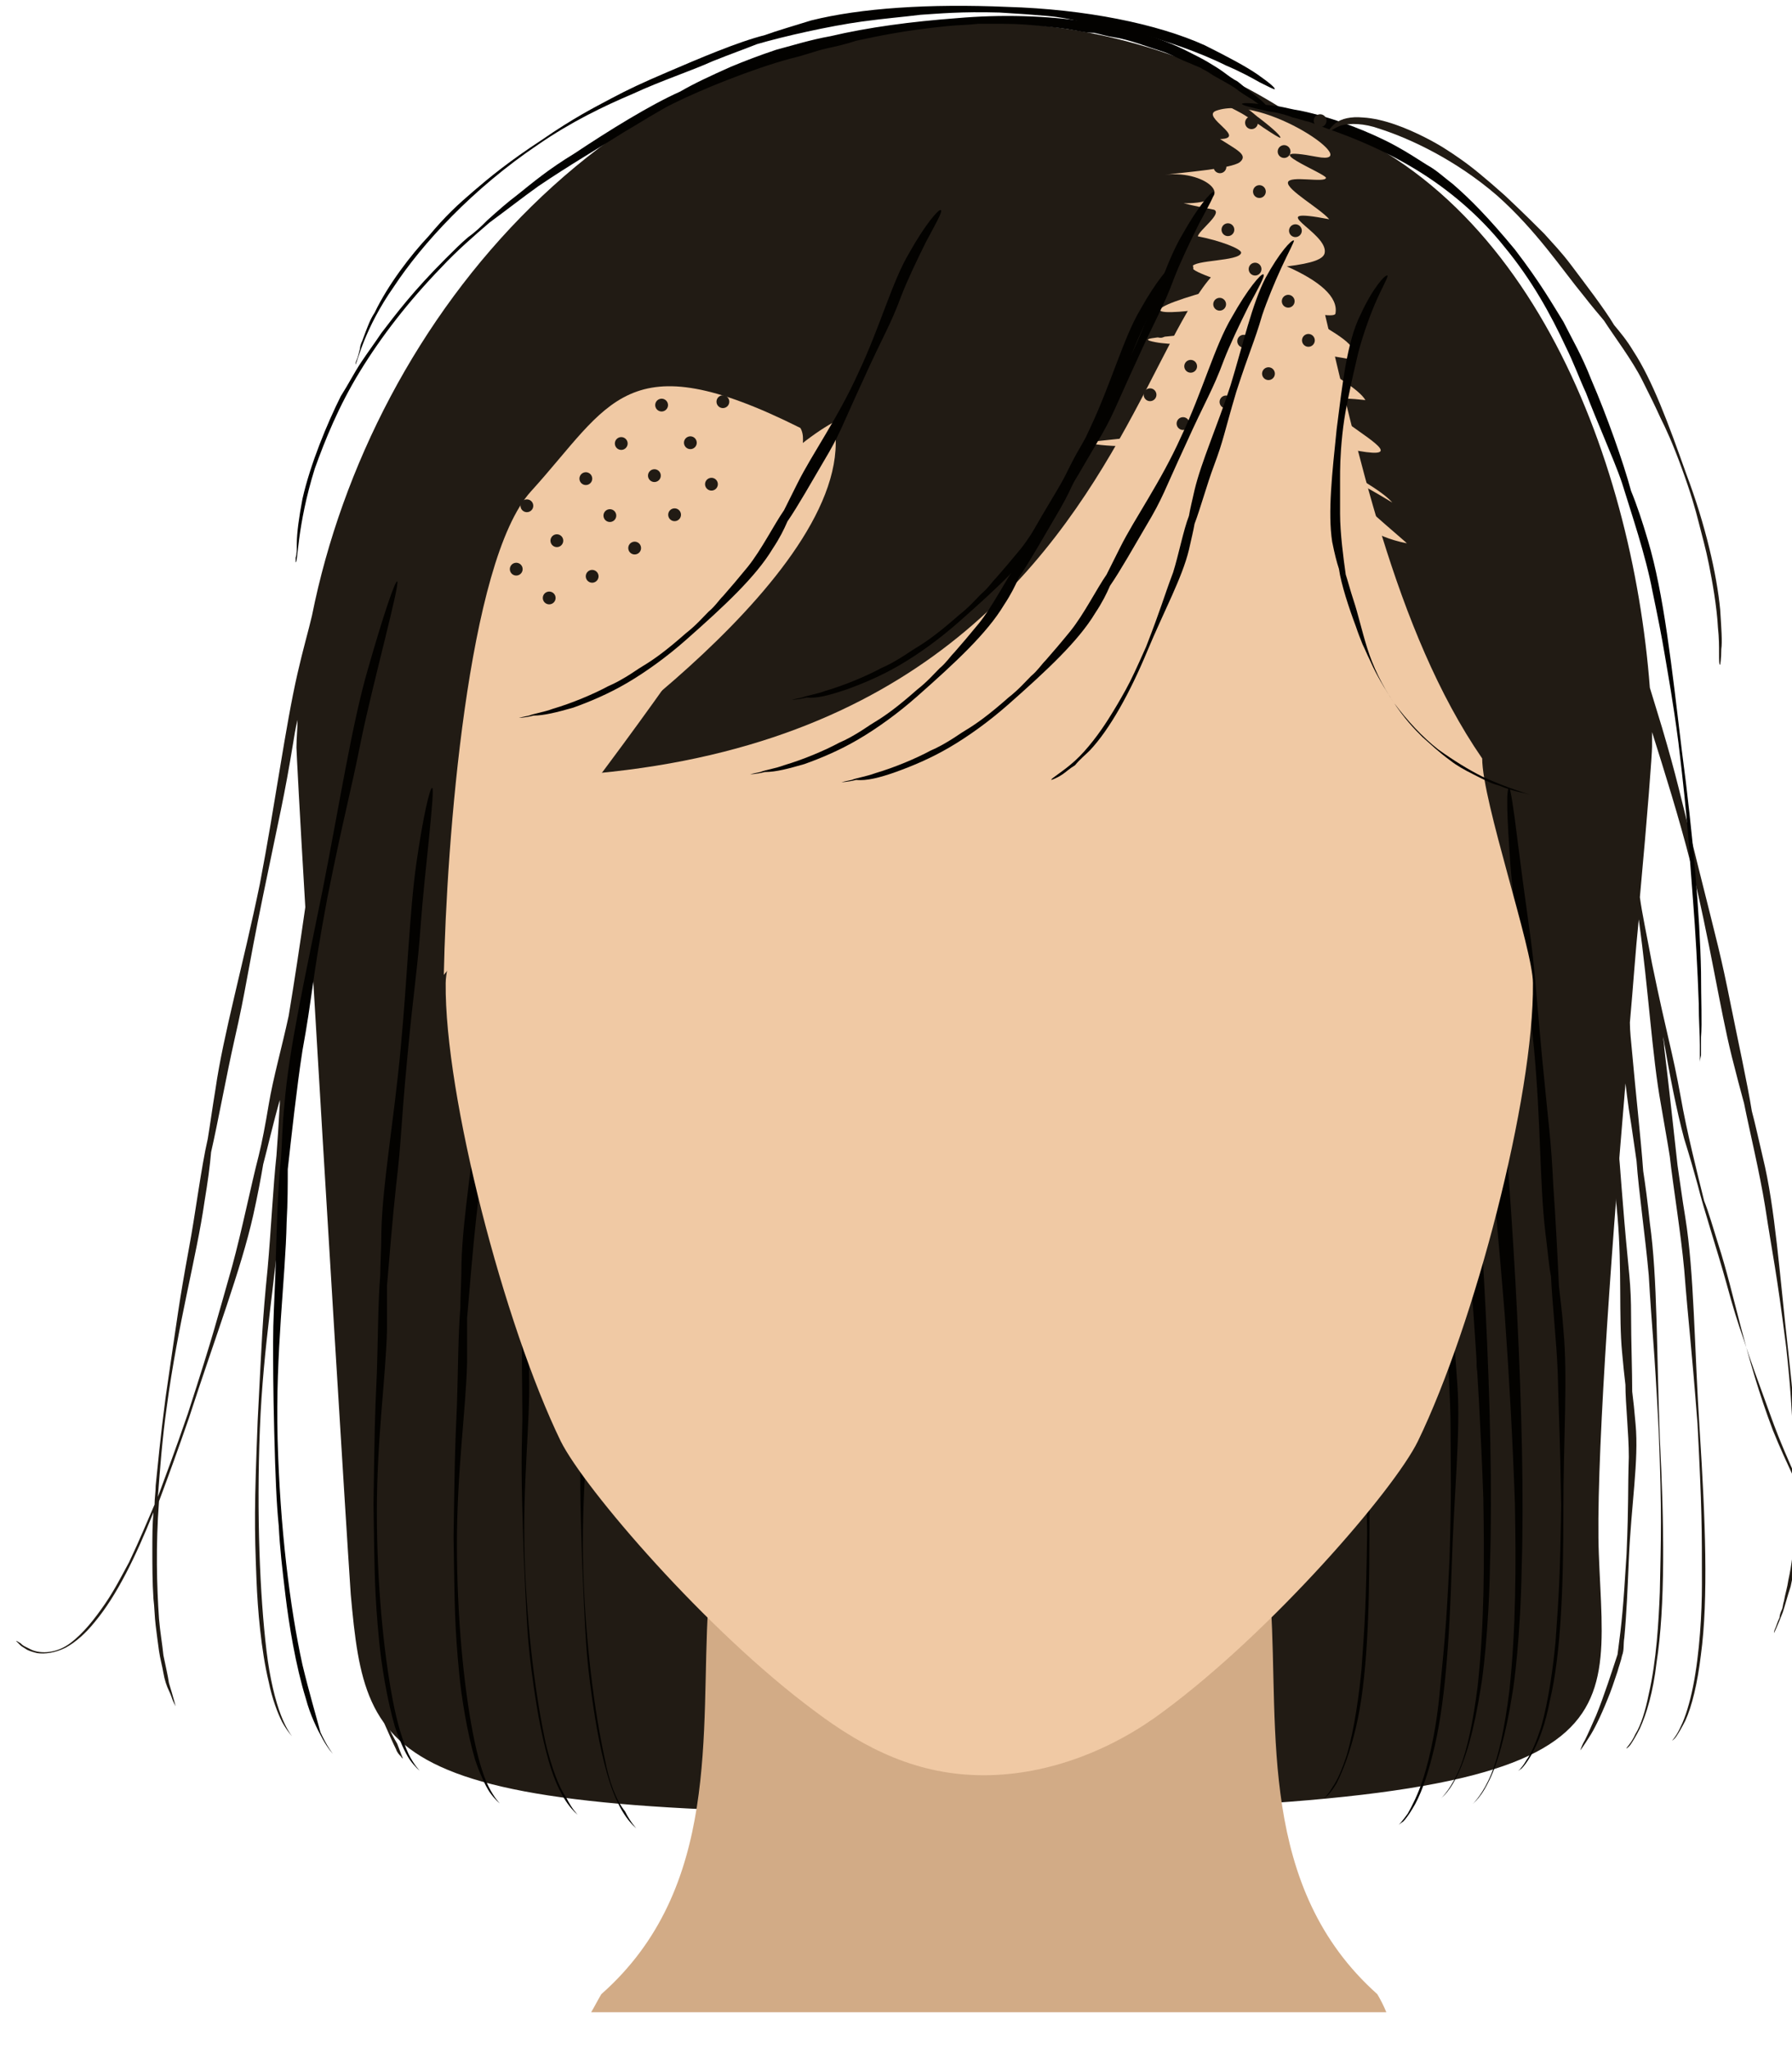 <svg width="84" height="96" viewBox="0 0 84 96" fill="none" xmlns="http://www.w3.org/2000/svg">
<g clip-path="url(#clip0_94_4144)">
<g clip-path="url(#clip1_94_4144)">
<path d="M90.222 76.305C89.91 76.305 89.495 76.201 89.079 75.994C88.663 75.786 88.248 75.474 87.78 75.059C86.533 73.865 85.286 71.891 84.247 69.607C84.247 69.295 84.247 68.984 84.247 68.672C84.195 67.01 84.039 65.245 83.831 63.376C83.416 59.689 83.208 56.573 82.636 54.237C82.428 53.354 82.272 52.627 82.117 52.056C81.909 50.758 81.441 48.629 81.129 47.071C80.662 44.734 80.506 44.215 79.623 40.684C78.739 37.153 78.584 36.374 77.908 34.089C77.752 33.57 77.544 32.895 77.337 32.22C76.505 21.316 71.465 7.971 60.138 5.115C55.878 2.415 50.89 1.013 45.486 1.013C28.963 1.013 17.429 14.825 14.623 28.845C14.467 29.52 14.207 30.403 13.947 31.545C13.376 34.038 12.908 37.62 12.181 41.411C11.401 45.202 10.466 48.473 10.102 51.017C9.947 51.952 9.843 52.731 9.739 53.354C9.427 54.704 9.167 56.833 8.855 58.495C8.388 61.039 8.336 61.558 7.764 65.453C7.505 67.426 7.401 68.62 7.297 69.607C7.297 69.918 7.245 70.178 7.245 70.489C6.881 71.32 6.569 72.099 6.05 73.19C5.738 73.761 5.374 74.488 4.907 75.163C4.439 75.838 3.919 76.513 3.296 76.98C2.672 77.448 1.945 77.499 1.477 77.292C1.374 77.24 1.27 77.188 1.166 77.136C1.062 77.084 1.01 77.032 0.958 76.98C0.854 76.928 0.802 76.876 0.75 76.876C0.75 76.876 0.802 76.928 0.958 77.084C1.01 77.136 1.114 77.188 1.27 77.292C1.373 77.344 1.529 77.396 1.737 77.448C2.101 77.499 2.569 77.448 3.088 77.188C3.556 76.928 4.023 76.513 4.439 75.994C5.478 74.747 6.362 72.93 7.193 70.853C7.141 71.424 7.141 71.995 7.141 72.67C7.141 73.293 7.141 74.124 7.193 74.903C7.245 75.319 7.245 75.734 7.297 76.149C7.349 76.565 7.401 76.98 7.453 77.344C7.505 77.707 7.609 78.071 7.66 78.382C7.712 78.694 7.816 79.005 7.92 79.213C8.024 79.421 8.076 79.628 8.128 79.732C8.18 79.836 8.232 79.94 8.232 79.94C8.232 79.94 8.128 79.525 7.92 78.85C7.868 78.486 7.764 78.071 7.66 77.551C7.609 77.032 7.505 76.461 7.453 75.838C7.349 74.332 7.297 72.411 7.453 70.334C7.92 69.087 8.388 67.789 8.855 66.439C10.102 62.597 11.297 59.481 11.869 56.937C12.077 56.002 12.233 55.171 12.337 54.548C12.545 53.769 12.804 52.627 13.116 51.536C13.116 51.588 13.116 51.64 13.116 51.692C13.064 52.627 13.012 53.458 12.96 54.133C12.804 55.535 12.7 57.716 12.545 59.429C12.285 62.026 12.285 62.597 12.077 66.595C11.921 70.593 11.921 71.476 12.025 74.072C12.077 75.371 12.233 77.292 12.597 78.798C12.752 79.576 13.012 80.251 13.22 80.667C13.48 81.134 13.688 81.342 13.688 81.342C13.688 81.342 13.428 81.03 13.168 80.355C12.908 79.68 12.648 78.642 12.493 77.344C12.181 74.747 12.025 70.957 12.181 66.959C12.337 62.96 12.96 59.637 13.116 57.041C13.168 56.106 13.22 55.275 13.22 54.6C13.376 53.198 13.636 50.861 13.896 49.148C13.999 48.421 14.103 47.85 14.155 47.279C14.311 46.552 14.467 45.877 14.623 44.942C15.246 55.483 16.182 70.853 16.441 74.695C17.169 82.744 17.948 85.184 46.265 84.925C77.181 84.613 75.258 81.238 74.946 72.826C74.791 68.984 75.466 59.377 76.194 50.758C76.245 51.173 76.297 51.588 76.349 51.952C76.505 52.887 76.609 53.717 76.713 54.392C76.817 55.846 77.129 57.975 77.285 59.741C77.44 62.389 77.544 62.96 77.752 67.01C77.908 71.061 77.856 71.943 77.804 74.592C77.752 75.942 77.648 77.811 77.285 79.369C77.129 80.148 76.921 80.823 76.661 81.238C76.453 81.705 76.194 81.913 76.245 81.913C76.245 81.913 76.349 81.861 76.453 81.705C76.557 81.55 76.713 81.29 76.869 80.978C77.181 80.303 77.492 79.265 77.648 77.915C78.064 75.267 78.012 71.424 77.804 67.374C77.648 63.324 77.7 59.897 77.337 57.3C77.233 56.314 77.129 55.535 77.025 54.86C76.921 53.406 76.661 51.069 76.505 49.304C76.453 48.733 76.401 48.317 76.401 47.902C76.557 46.188 76.661 44.578 76.817 43.073C77.285 46.448 77.44 49.459 77.856 51.744C78.012 52.679 78.168 53.51 78.272 54.185C78.428 55.587 78.791 57.768 78.947 59.481C79.155 62.129 79.259 62.701 79.571 66.699C79.779 70.749 79.778 71.58 79.778 74.228C79.778 75.526 79.675 77.448 79.363 79.005C79.207 79.784 78.999 80.459 78.791 80.875C78.584 81.342 78.376 81.55 78.376 81.55C78.376 81.55 78.48 81.498 78.584 81.342C78.687 81.186 78.843 80.927 78.999 80.615C79.311 79.94 79.571 78.85 79.727 77.551C80.09 74.903 79.934 71.112 79.675 67.062C79.415 63.012 79.415 59.637 78.999 57.041C78.843 56.106 78.739 55.275 78.635 54.6C78.48 53.198 78.22 50.81 78.012 49.096C78.012 48.888 77.96 48.733 77.96 48.577C78.272 50.394 78.584 52.004 78.947 53.354C79.207 54.185 79.415 54.912 79.571 55.483C79.882 56.729 80.506 58.598 80.922 60.104C81.233 61.247 81.441 61.922 81.753 62.804C82.013 63.635 82.376 64.622 83 66.335C83.468 67.633 83.883 68.516 84.195 69.243C84.195 69.347 84.195 69.503 84.195 69.659C84.195 70.853 84.143 72.618 83.831 74.02C83.779 74.384 83.675 74.695 83.624 75.007C83.572 75.163 83.572 75.319 83.52 75.422C83.468 75.526 83.416 75.682 83.416 75.786C83.312 75.994 83.26 76.201 83.208 76.305C83.156 76.409 83.156 76.513 83.156 76.513C83.156 76.513 83.312 76.201 83.572 75.526C83.675 75.215 83.779 74.799 83.935 74.332C84.039 73.865 84.143 73.293 84.195 72.722C84.299 71.84 84.351 70.749 84.351 69.607C84.403 69.71 84.455 69.814 84.507 69.918C84.922 70.801 85.286 71.476 85.91 72.514C86.533 73.501 87.572 74.955 88.871 75.682C89.495 76.046 90.17 76.149 90.638 76.097C90.846 76.097 91.053 76.046 91.157 75.994C91.261 75.942 91.365 75.942 91.365 75.942C91.261 76.201 90.898 76.357 90.222 76.305ZM12.597 51.744C12.441 52.679 12.285 53.51 12.129 54.133C11.765 55.535 11.35 57.612 10.882 59.325C10.154 61.87 10.05 62.389 8.804 66.231C8.18 68.049 7.764 69.139 7.401 70.126C7.505 68.776 7.608 67.374 7.816 65.92C8.336 62.026 9.219 58.858 9.583 56.314C9.739 55.379 9.843 54.6 9.895 53.977C10.206 52.627 10.622 50.342 10.986 48.733C11.557 46.24 11.557 45.721 12.337 41.93C13.116 38.14 13.324 37.361 13.74 34.816C13.791 34.505 13.844 34.141 13.947 33.726C13.947 34.141 13.896 34.557 13.896 35.024C13.896 35.18 14.051 38.14 14.311 42.501C14.051 44.319 13.791 46.032 13.532 47.59C13.22 49.044 12.804 50.498 12.597 51.744ZM83.104 67.01C81.805 63.583 81.285 60.572 80.558 58.339C80.298 57.508 80.09 56.781 79.882 56.262C79.571 55.016 79.051 52.938 78.791 51.433C78.376 49.148 78.168 48.681 77.44 45.15C77.181 43.748 76.973 42.813 76.869 42.034C77.233 38.088 77.44 35.336 77.44 34.972C77.44 34.764 77.44 34.557 77.44 34.297C78.012 36.114 78.687 38.243 79.259 40.476C80.142 44.007 80.61 47.227 81.181 49.511C81.389 50.342 81.597 51.121 81.753 51.692C82.013 52.99 82.48 54.912 82.74 56.521C83.104 58.91 83.26 59.429 83.727 63.116C83.935 64.985 83.987 66.076 84.039 67.062C84.091 67.841 84.091 68.464 84.143 69.347C83.779 68.568 83.416 67.789 83.104 67.01Z" fill="#211B14"/>
<path d="M57.48 37.457C57.184 36.722 57.502 36.427 58.174 36.555C59.939 36.891 55.743 32.858 59.609 33.594C58.69 32.934 58.803 32.341 58.909 31.779C59.123 30.655 65.529 32.684 62.581 31.702C60.948 31.132 60.292 30.005 60.069 29.348C59.828 28.784 59.839 28.269 60.186 27.818C60.426 27.475 65.862 30.936 60.658 26.711C59.529 25.784 59.773 24.957 62.126 25.406C63.89 25.742 61.608 24.466 61.65 24.248C61.679 24.092 62.213 24.032 62.633 24.111C63.558 24.288 64.267 25.134 65.948 25.454C65.731 25.219 59.332 19.958 65.266 23.546C64.406 22.573 61.873 21.703 62.051 20.767C69.536 22.612 58.297 18.079 64.004 18.745C63.414 17.727 59.121 16.037 63.322 16.837C63.424 16.759 63.436 16.697 63.454 16.603C63.573 15.979 61.873 15.299 61.05 14.593C61.554 14.689 62.563 14.881 62.598 14.694C62.747 13.913 61.846 13.159 60.32 12.481C61.568 12.331 62.042 12.13 62.095 11.849C62.279 10.881 59.031 9.648 62.308 10.272C61.881 9.771 60.308 8.889 60.373 8.545C60.439 8.202 62.107 8.585 62.155 8.335C62.19 8.148 58.624 6.757 61.733 7.349C64.086 7.797 59.25 4.386 57.007 5.188C56.258 5.466 58.504 6.475 57.19 6.516C57.965 7.019 58.529 7.256 58.116 7.598C57.708 7.909 55.501 8.07 54.607 8.191C56.658 7.935 58.179 9.551 55.485 9.523C55.983 9.65 56.487 9.746 56.908 9.826C57.31 10 56.202 10.791 56.148 11.072C57.156 11.264 58.213 11.659 58.177 11.847C58.1 12.252 55.94 12.164 55.875 12.508C55.821 12.789 57.904 13.282 57.442 13.421C53.136 14.541 53.485 14.996 57.714 14.281C57.894 14.251 58.051 14.798 58.033 14.891C57.849 15.859 52.395 15.694 54.159 16.03C54.915 16.174 55.887 16.1 56.475 16.212C56.895 16.292 57.088 16.652 57.064 16.777C56.916 17.557 55.085 17.111 57.438 17.559C57.858 17.64 58.266 17.782 58.23 17.969C58.195 18.156 57.115 18.339 57.074 18.557C58.695 19.189 59.614 19.85 50.826 20.731C53.767 21.291 55.535 20.237 58.307 20.765C59.4 20.973 55.245 22.672 55.749 22.768C56.505 22.912 57.015 22.524 56.949 22.867C56.593 24.74 54.697 24.638 50.725 24.916C52.203 25.845 56.168 25.597 56.672 25.693C56.841 25.725 53.879 27.102 53.796 27.539C53.731 27.882 54.576 27.558 55.08 27.654C55.416 27.718 55.471 27.89 55.447 28.015C55.328 28.639 53.582 28.662 52.977 29.097C54.825 29.449 55.526 28.515 55.365 29.357C55.264 29.888 53.837 30.069 53.753 30.506C53.742 30.568 53.79 30.771 53.958 30.803C54.294 30.867 54.887 30.495 55.223 30.559C55.391 30.591 55.434 30.826 55.422 30.888C55.214 31.981 49.311 32.344 55.659 32.389C55.647 32.451 55.719 32.53 55.701 32.623C55.529 33.528 52.655 33.531 52.512 34.28C52.352 35.123 53.244 34.096 54.84 34.4C55.513 34.528 55.087 34.479 55.057 34.635C54.956 35.166 54.632 35.039 54.968 35.103C55.976 35.295 56.335 34.781 56.204 35.468C55.972 36.685 53.946 37.27 51.852 37.744C51.673 37.775 52.699 37.873 53.119 37.953C55.388 38.385 60.731 40.502 59.794 39.936C59.008 39.495 57.588 37.801 57.48 37.457Z" fill="#F0C9A4"/>
<path d="M61.812 17.4L61.653 17.506H61.706C61.706 17.506 61.441 17.717 61.494 17.664C61.547 17.664 61.547 17.611 61.6 17.611C61.6 17.611 61.547 17.611 61.547 17.664C61.706 17.559 61.864 17.506 61.97 17.453V17.4V17.347H61.917C61.864 17.347 61.917 17.294 61.812 17.4C61.706 17.506 61.6 17.559 61.547 17.611C61.494 17.664 61.706 17.506 61.706 17.506C61.706 17.506 61.759 17.506 61.759 17.453C61.759 17.453 61.759 17.453 61.812 17.4H61.864C61.917 17.347 61.759 17.4 61.812 17.4L61.706 17.506C61.706 17.506 61.706 17.506 61.759 17.453L61.812 17.4Z" fill="#211B14"/>
<path d="M63.556 80.949C64.085 78.728 64.191 75.504 64.191 72.067C64.191 68.63 64.402 65.775 64.191 63.555C64.138 62.762 64.032 62.022 63.979 61.493C63.926 60.277 63.821 58.268 63.715 56.788C63.609 54.567 63.503 54.091 63.186 50.761C62.869 47.377 62.869 46.69 62.552 44.469C62.393 43.359 62.182 41.773 62.023 40.504C61.864 39.182 61.706 38.178 61.653 38.178C61.494 38.178 61.547 39.552 61.706 41.773C61.864 43.993 62.499 47.113 62.816 50.443C63.133 53.827 63.08 56.788 63.345 59.008C63.45 59.801 63.503 60.541 63.609 61.07C63.662 62.286 63.873 64.137 63.926 65.617C63.979 67.89 64.032 68.366 64.085 71.803C64.032 75.239 63.979 75.979 63.821 78.2C63.715 79.31 63.503 80.949 63.133 82.218C62.922 82.852 62.71 83.381 62.446 83.751C62.234 84.121 62.023 84.28 62.023 84.28C62.023 84.28 62.076 84.227 62.234 84.121C62.34 84.016 62.499 83.804 62.657 83.54C62.975 82.905 63.292 82.059 63.556 80.949Z" fill="#030200"/>
<path d="M68.738 44.046C69.478 49.915 70.06 55.73 70.535 61.599C70.747 64.56 70.906 67.467 71.011 70.428C71.064 73.389 71.064 76.297 70.747 79.257C70.535 80.896 70.271 82.218 69.901 83.117C69.531 84.016 69.108 84.439 69.055 84.491C68.949 84.544 69.319 84.386 69.742 83.54C70.165 82.747 70.588 81.319 70.906 79.257C70.958 78.993 71.276 76.72 71.329 73.442C71.434 70.164 71.328 65.881 71.117 61.599C70.694 53.034 69.795 44.522 69.742 43.941C69.319 39.817 68.897 38.178 68.632 38.442C68.315 38.654 68.368 40.768 68.738 44.046Z" fill="#030200"/>
<path d="M67.257 43.782C67.997 49.65 68.578 55.466 69.054 61.334C69.266 64.295 69.424 67.203 69.53 70.164C69.583 73.124 69.583 76.032 69.266 78.993C69.054 80.632 68.79 81.954 68.42 82.852C68.05 83.751 67.627 84.174 67.574 84.227C67.468 84.28 67.838 84.121 68.261 83.275C68.684 82.482 69.107 81.055 69.424 78.993C69.477 78.729 69.794 76.455 69.847 73.177C69.953 69.899 69.847 65.617 69.636 61.334C69.213 52.77 68.314 44.258 68.261 43.676C67.838 39.552 67.415 37.913 67.151 38.178C66.834 38.389 66.834 40.504 67.257 43.782Z" fill="#030200"/>
<path d="M72.65 79.68C73.179 77.46 73.284 74.235 73.284 70.798C73.284 67.362 73.496 64.507 73.284 62.286C73.231 61.493 73.126 60.753 73.073 60.224C73.02 59.008 72.914 56.999 72.809 55.519C72.703 53.298 72.597 52.823 72.28 49.492C71.963 46.108 71.963 45.421 71.645 43.2C71.487 42.09 71.275 40.504 71.117 39.235C70.958 37.913 70.799 36.909 70.747 36.909C70.588 36.909 70.641 38.283 70.799 40.504C70.958 42.724 71.593 45.844 71.91 49.175C72.227 52.558 72.174 55.519 72.438 57.739C72.544 58.532 72.597 59.273 72.703 59.801C72.756 61.017 72.967 62.868 73.02 64.348C73.073 66.621 73.126 67.097 73.179 70.534C73.126 73.97 73.073 74.71 72.914 76.931C72.808 78.041 72.597 79.68 72.227 80.949C72.016 81.584 71.804 82.112 71.54 82.482C71.328 82.852 71.117 83.011 71.117 83.011C71.117 83.011 71.17 82.958 71.328 82.852C71.434 82.747 71.593 82.535 71.751 82.271C72.121 81.636 72.439 80.79 72.65 79.68Z" fill="#030200"/>
<path d="M75.347 79.627C75.505 79.257 75.664 78.781 75.822 78.306C75.875 78.094 75.981 77.83 76.034 77.565C76.14 77.301 76.087 77.037 76.14 76.719C76.245 75.609 76.298 74.34 76.351 73.072C76.457 70.534 76.827 68.419 76.668 66.727C76.615 66.093 76.563 65.617 76.51 65.194C76.51 64.295 76.457 62.762 76.457 61.705C76.457 60.066 76.351 59.696 76.14 57.211C75.928 54.726 75.928 54.144 75.717 52.558C75.452 50.919 75.188 47.853 75.082 47.853C74.976 47.853 74.924 48.91 75.029 50.549C75.082 52.188 75.611 54.514 75.822 56.999C76.034 59.484 75.875 61.705 76.034 63.343C76.087 63.925 76.139 64.454 76.192 64.877C76.192 65.775 76.351 67.15 76.351 68.26C76.298 69.952 76.351 70.269 76.245 72.807C76.087 75.345 76.034 75.927 75.822 77.513C75.558 78.306 75.188 79.469 74.818 80.368C74.606 80.843 74.448 81.213 74.289 81.531C74.13 81.795 74.078 82.006 74.078 82.006C74.078 82.006 74.236 81.795 74.501 81.372C74.712 81.055 75.029 80.42 75.347 79.627Z" fill="#211B14"/>
<path d="M67.151 82.218C67.733 79.998 67.944 76.825 68.05 73.389C68.156 69.952 68.473 67.097 68.314 64.877C68.261 64.084 68.208 63.344 68.156 62.815C68.156 61.599 68.103 59.59 68.05 58.11C68.05 55.889 67.944 55.413 67.733 52.083C67.521 48.699 67.521 48.011 67.31 45.791C67.204 44.681 67.045 43.095 66.939 41.826C66.834 40.504 66.728 39.499 66.622 39.499C66.464 39.499 66.464 40.874 66.57 43.095C66.675 45.315 67.204 48.434 67.415 51.818C67.627 55.202 67.468 58.162 67.68 60.33C67.733 61.123 67.785 61.863 67.838 62.392C67.838 63.608 67.997 65.458 67.997 66.939C67.997 69.159 68.05 69.635 67.944 73.072C67.785 76.508 67.68 77.195 67.468 79.469C67.362 80.579 67.098 82.165 66.675 83.434C66.464 84.069 66.199 84.597 65.988 84.967C65.724 85.337 65.565 85.496 65.565 85.496C65.565 85.496 65.618 85.443 65.776 85.337C65.882 85.232 66.041 85.02 66.199 84.756C66.57 84.174 66.887 83.275 67.151 82.218Z" fill="#030200"/>
<path d="M18.459 13.435C19.781 11.426 22.16 8.835 25.227 6.773C26.76 5.716 28.293 4.976 29.668 4.394C31.042 3.76 32.364 3.337 33.421 2.861C34.214 2.544 34.954 2.279 35.483 2.068C36.752 1.698 38.867 1.222 40.4 1.01C41.563 0.852 42.303 0.799 43.149 0.693C43.995 0.64 45.053 0.535 46.85 0.588C47.749 0.64 48.489 0.693 49.071 0.746C49.705 0.799 50.181 0.905 50.657 1.01C51.133 1.116 51.556 1.169 51.978 1.275C52.401 1.381 52.93 1.486 53.459 1.592C54.622 1.909 56.208 2.438 57.477 3.072C58.111 3.337 58.693 3.654 59.063 3.865C59.486 4.077 59.697 4.183 59.75 4.183C59.803 4.13 59.486 3.865 58.957 3.495C58.428 3.125 57.53 2.649 56.472 2.121C54.252 1.116 50.868 0.429 47.22 0.323C43.572 0.165 40.347 0.376 38.021 0.958C37.175 1.222 36.435 1.433 35.853 1.645C34.584 1.962 32.734 2.755 31.254 3.39C30.143 3.865 29.456 4.183 28.663 4.606C27.87 5.029 26.918 5.504 25.385 6.562C23.852 7.566 22.953 8.306 22.213 8.941C21.473 9.575 20.891 10.104 20.098 11.056C19.252 11.954 18.195 13.329 17.56 14.651C17.349 14.968 17.243 15.285 17.137 15.55C17.085 15.708 17.032 15.814 16.979 15.973C16.926 16.078 16.873 16.237 16.873 16.343C16.82 16.554 16.767 16.766 16.715 16.871C16.662 16.977 16.662 17.083 16.662 17.083C16.767 16.924 17.085 15.391 18.459 13.435Z" fill="#030200"/>
<path d="M14.758 21.947C15.234 20.625 15.868 19.039 16.873 17.4C17.877 15.761 19.146 14.122 20.68 12.536C21.42 11.743 22.213 11.056 22.953 10.421C23.746 9.84 24.486 9.258 25.226 8.729C26.707 7.725 28.081 6.932 29.244 6.192C30.143 5.663 30.883 5.187 31.518 4.87C32.892 4.183 35.272 3.231 37.016 2.755C37.703 2.597 38.232 2.385 38.708 2.279C39.184 2.174 39.66 2.068 40.136 1.909C41.14 1.698 42.303 1.433 44.418 1.222C44.947 1.169 45.422 1.169 45.845 1.116C46.268 1.116 46.691 1.116 47.008 1.116C47.749 1.116 48.33 1.169 48.859 1.222C49.388 1.275 49.916 1.328 50.445 1.433C50.709 1.486 50.974 1.539 51.291 1.539C51.555 1.592 51.873 1.698 52.243 1.751C52.93 1.856 53.723 2.174 54.569 2.438C54.992 2.597 55.362 2.808 55.785 2.967C55.996 3.072 56.208 3.125 56.366 3.231C56.578 3.337 56.736 3.442 56.895 3.548C57.265 3.76 57.582 3.918 57.9 4.13C58.164 4.341 58.428 4.5 58.693 4.659C59.116 4.976 59.433 5.134 59.433 5.081C59.486 5.029 59.169 4.711 58.534 4.236C58.375 4.13 58.217 3.971 58.005 3.813C57.794 3.707 57.582 3.548 57.371 3.39C57.159 3.231 56.895 3.072 56.631 2.914C56.366 2.755 56.049 2.597 55.732 2.438C53.194 1.116 49.07 0.482 44.841 0.852C42.726 1.011 40.717 1.275 38.919 1.698C38.021 1.856 37.175 2.121 36.382 2.332C35.589 2.597 34.901 2.861 34.267 3.125C33.315 3.548 32.522 3.918 31.888 4.288C30.46 4.923 28.504 6.139 26.918 7.196C25.702 7.936 25.015 8.518 24.222 9.152C23.799 9.47 23.376 9.84 22.847 10.316C22.583 10.58 22.318 10.844 21.948 11.109C21.631 11.373 21.261 11.743 20.891 12.113C19.358 13.646 18.565 14.704 17.877 15.602C17.56 16.078 17.243 16.501 16.926 16.977C16.608 17.453 16.344 17.982 15.974 18.563C15.34 19.832 14.547 21.735 14.177 23.374C14.018 24.22 13.912 24.96 13.912 25.489C13.912 25.753 13.912 25.965 13.859 26.123C13.859 26.282 13.859 26.335 13.859 26.335C13.965 26.441 13.912 24.643 14.758 21.947Z" fill="#030200"/>
<path d="M15.709 28.291C16.132 26.864 16.767 25.172 17.666 23.374C18.564 21.577 19.727 19.726 21.102 17.929C22.477 16.131 23.957 14.651 25.332 13.382C25.702 13.065 26.019 12.748 26.336 12.483C26.653 12.219 27.023 11.902 27.341 11.637C27.975 11.108 28.61 10.633 29.138 10.157C29.984 9.47 30.724 8.888 31.306 8.465C32.628 7.566 34.954 6.245 36.699 5.451C37.386 5.187 37.914 4.923 38.39 4.764C38.866 4.553 39.342 4.394 39.871 4.235C40.875 3.865 42.091 3.442 44.259 3.072C44.788 2.967 45.316 2.914 45.739 2.861C46.215 2.808 46.585 2.808 46.955 2.755C47.695 2.702 48.33 2.755 48.911 2.755C49.493 2.755 50.022 2.861 50.55 2.861C50.815 2.914 51.132 2.914 51.449 2.967C51.766 3.019 52.084 3.072 52.454 3.125C53.194 3.231 53.987 3.495 54.886 3.76C55.731 4.13 56.63 4.447 57.37 4.87C57.74 5.081 58.111 5.24 58.428 5.451C58.745 5.663 59.009 5.822 59.221 5.98C59.697 6.297 59.961 6.456 60.014 6.456C60.067 6.403 59.75 6.086 59.062 5.557C58.904 5.451 58.745 5.293 58.534 5.134C58.322 4.976 58.111 4.87 57.846 4.711C57.37 4.394 56.789 4.024 56.102 3.76C55.784 3.601 55.414 3.442 55.044 3.284C54.674 3.178 54.251 3.019 53.828 2.914C53.617 2.861 53.405 2.755 53.194 2.755C52.982 2.702 52.718 2.649 52.507 2.649C52.031 2.597 51.555 2.438 51.079 2.438C49.123 2.174 46.902 2.332 44.682 2.702C42.461 3.072 40.399 3.548 38.602 4.235C38.126 4.394 37.703 4.553 37.28 4.764C36.857 4.923 36.434 5.081 36.064 5.293C35.324 5.663 34.584 6.033 33.949 6.403C33.474 6.667 33.05 6.985 32.68 7.196C32.31 7.461 31.94 7.725 31.676 7.936C30.989 8.359 30.196 8.994 29.35 9.628C28.557 10.316 27.658 11.003 26.971 11.637C26.706 11.902 26.442 12.113 26.177 12.325C25.966 12.536 25.755 12.748 25.543 12.906C25.173 13.276 24.75 13.646 24.38 14.016C23.64 14.809 22.741 15.761 21.314 17.559C20.573 18.457 20.098 19.198 19.622 19.832C19.199 20.466 18.829 21.048 18.511 21.524C18.194 22.052 17.93 22.528 17.666 23.004C17.401 23.533 17.137 24.061 16.82 24.749C16.238 26.123 15.498 28.133 15.128 29.877C14.81 31.622 14.81 33.049 14.81 33.049C14.81 33.049 14.863 32.944 14.863 32.732C14.863 32.521 14.916 32.203 14.969 31.78C15.075 30.882 15.286 29.719 15.709 28.291Z" fill="#211B14"/>
<path d="M79.735 45.527C79.682 42.883 79.365 39.129 78.836 35.164C78.36 31.199 77.99 27.815 77.25 25.33C76.985 24.432 76.721 23.639 76.457 23.004C76.087 21.63 75.294 19.409 74.606 17.823C74.13 16.607 73.707 15.92 73.285 15.074C72.756 14.228 72.227 13.276 71.011 11.69C69.742 10.157 68.897 9.311 68.103 8.624C67.68 8.306 67.363 7.989 66.887 7.725C66.464 7.461 65.989 7.143 65.407 6.826C64.244 6.192 62.499 5.504 60.966 5.187C60.596 5.134 60.226 5.029 59.909 4.976C59.591 4.923 59.274 4.923 59.01 4.87C58.534 4.817 58.217 4.817 58.217 4.87C58.217 4.923 58.587 5.029 59.327 5.187C59.486 5.24 59.697 5.24 59.909 5.293C60.12 5.346 60.332 5.399 60.596 5.504C60.86 5.557 61.125 5.663 61.389 5.716C61.653 5.822 61.971 5.927 62.235 6.033C63.451 6.456 64.878 7.038 66.359 7.936C67.839 8.835 69.319 10.051 70.535 11.584C71.804 13.118 72.703 14.757 73.39 16.237C73.76 16.977 74.025 17.717 74.342 18.404C74.606 19.092 74.871 19.726 75.135 20.361C75.505 21.259 75.822 22 76.034 22.634C76.457 24.009 77.144 26.018 77.461 27.709C77.726 28.978 77.884 29.771 78.043 30.723C78.201 31.675 78.413 32.785 78.677 34.794C79.153 38.759 79.153 39.605 79.365 42.249C79.47 43.57 79.576 45.421 79.629 47.007C79.629 47.8 79.682 48.487 79.682 48.963C79.682 49.227 79.682 49.439 79.682 49.545C79.682 49.703 79.682 49.756 79.682 49.756C79.682 49.756 79.682 49.65 79.735 49.439C79.735 49.227 79.735 48.963 79.735 48.593C79.788 47.906 79.735 46.848 79.735 45.527Z" fill="#030200"/>
<path d="M80.633 28.555C80.475 26.916 79.946 24.59 79.047 22.211C78.201 19.832 77.461 17.823 76.562 16.448C76.245 15.92 75.928 15.55 75.664 15.232C75.188 14.439 74.289 13.276 73.655 12.43C73.179 11.796 72.809 11.426 72.386 10.95C71.963 10.527 71.434 9.998 70.535 9.152C69.584 8.307 69.002 7.831 68.473 7.461C67.945 7.091 67.469 6.773 66.729 6.403C65.989 6.033 64.878 5.557 63.874 5.504C63.345 5.452 62.869 5.557 62.605 5.769C62.341 5.98 62.235 6.192 62.235 6.192C62.288 6.245 62.446 6.033 62.869 5.875C63.292 5.769 63.927 5.769 64.667 6.033C66.147 6.509 68.262 7.513 70.165 9.152C72.016 10.791 73.232 12.642 74.236 13.858C74.606 14.334 74.924 14.704 75.188 15.021C75.664 15.761 76.51 16.871 76.985 17.823C77.356 18.563 77.567 18.986 77.831 19.568C78.096 20.096 78.413 20.784 78.836 21.947C79.259 23.11 79.47 23.85 79.629 24.485C79.787 25.119 79.946 25.648 80.105 26.441C80.263 27.234 80.475 28.397 80.528 29.401C80.581 29.877 80.581 30.3 80.581 30.617C80.581 30.935 80.581 31.146 80.633 31.146C80.633 31.146 80.686 30.882 80.686 30.406C80.739 30.089 80.686 29.401 80.633 28.555Z" fill="#211B14"/>
<path d="M14.176 77.988C13.595 75.345 13.119 71.538 13.013 67.414C12.907 63.291 13.383 59.907 13.436 57.263C13.489 56.312 13.489 55.466 13.489 54.779C13.648 53.351 13.912 50.919 14.176 49.227C14.652 46.637 14.599 46.055 15.339 42.09C16.133 38.125 16.397 37.332 16.925 34.688C17.454 32.098 18.776 27.286 18.617 27.234C18.512 27.234 17.983 28.767 17.243 31.357C16.503 33.895 15.921 37.649 15.128 41.667C14.335 45.632 13.542 49.121 13.331 51.765C13.225 52.77 13.225 53.563 13.172 54.25C13.013 55.677 12.96 57.898 12.908 59.695C12.855 61.07 12.802 61.863 12.802 62.868C12.802 63.872 12.802 65.035 12.855 67.097C12.908 69.159 12.96 70.428 13.066 71.485C13.119 72.543 13.225 73.442 13.383 74.763C13.542 76.085 13.859 78.041 14.335 79.574C14.546 80.367 14.864 81.002 15.128 81.478C15.392 81.953 15.604 82.165 15.604 82.165C15.604 82.165 15.339 81.848 15.022 81.16C14.811 80.367 14.494 79.31 14.176 77.988Z" fill="#030200"/>
<path d="M22.16 81.16C21.736 78.94 21.419 75.768 21.419 72.331C21.419 68.895 21.842 66.04 21.895 63.819C21.895 63.026 21.895 62.286 21.895 61.757C22.001 60.541 22.16 58.532 22.318 57.105C22.582 54.884 22.53 54.408 22.847 51.078C23.164 47.694 23.323 47.007 23.481 44.786C23.64 42.566 24.169 38.442 24.01 38.442C23.904 38.442 23.587 39.764 23.27 41.984C22.953 44.205 22.847 47.377 22.53 50.708C22.212 54.091 21.684 56.999 21.631 59.22C21.631 60.013 21.578 60.753 21.578 61.282C21.472 62.498 21.472 64.348 21.419 65.828C21.314 68.102 21.314 68.578 21.261 72.014C21.314 75.451 21.314 76.191 21.525 78.411C21.631 79.522 21.895 81.16 22.265 82.429C22.477 83.064 22.741 83.645 22.953 83.963C23.217 84.333 23.428 84.491 23.428 84.491C23.428 84.491 23.164 84.227 22.9 83.698C22.635 83.169 22.371 82.271 22.16 81.16Z" fill="#030200"/>
<path d="M18.406 79.627C17.983 77.407 17.666 74.235 17.666 70.798C17.666 67.362 18.088 64.507 18.141 62.286C18.141 61.493 18.141 60.753 18.141 60.224C18.247 59.008 18.406 56.999 18.564 55.572C18.829 53.351 18.776 52.875 19.093 49.545C19.41 46.161 19.569 45.474 19.727 43.253C19.886 41.033 20.415 36.909 20.256 36.909C20.15 36.909 19.833 38.231 19.516 40.451C19.199 42.672 19.093 45.844 18.776 49.175C18.459 52.558 17.93 55.466 17.877 57.687C17.877 58.48 17.824 59.22 17.824 59.748C17.718 60.965 17.718 62.815 17.666 64.295C17.56 66.569 17.56 67.044 17.507 70.481C17.56 73.918 17.56 74.658 17.771 76.878C17.877 77.988 18.141 79.627 18.511 80.896C18.723 81.531 18.987 82.112 19.199 82.43C19.463 82.799 19.674 82.958 19.674 82.958C19.674 82.958 19.41 82.694 19.146 82.165C18.881 81.584 18.617 80.738 18.406 79.627Z" fill="#030200"/>
<path d="M17.772 79.786C17.613 79.416 17.454 78.94 17.296 78.464C17.19 78.253 17.137 77.988 17.031 77.724C16.926 77.512 16.979 77.195 16.926 76.931C16.767 75.821 16.661 74.605 16.608 73.336C16.503 70.798 16.82 68.683 16.767 67.044C16.714 66.463 16.714 65.934 16.714 65.511C16.767 64.612 16.82 63.132 16.979 62.022C17.19 60.383 17.084 60.013 17.296 57.528C17.507 55.043 17.666 54.514 17.719 52.875C17.772 51.236 18.142 48.17 18.036 48.17C17.93 48.17 17.666 49.174 17.454 50.813C17.19 52.452 17.243 54.831 17.031 57.316C16.82 59.801 16.397 62.022 16.397 63.661C16.397 64.295 16.397 64.771 16.45 65.194C16.397 66.093 16.503 67.467 16.45 68.578C16.45 70.269 16.45 70.587 16.556 73.177C16.714 75.715 16.714 76.243 16.979 77.935C17.243 78.728 17.666 79.839 18.036 80.79C18.247 81.266 18.406 81.636 18.565 81.953C18.617 82.112 18.723 82.218 18.776 82.271C18.829 82.323 18.829 82.376 18.882 82.376C18.882 82.376 18.776 82.112 18.617 81.689C18.3 81.16 18.036 80.579 17.772 79.786Z" fill="#211B14"/>
<path d="M28.345 82.377C27.869 80.209 27.447 76.984 27.341 73.6C27.235 70.164 27.605 67.309 27.552 65.088C27.552 64.295 27.499 63.555 27.499 63.026C27.552 61.81 27.658 59.801 27.764 58.374C27.975 56.153 27.869 55.678 28.081 52.347C28.292 48.963 28.451 48.276 28.504 46.055C28.557 43.835 28.98 39.711 28.874 39.711C28.768 39.711 28.504 41.033 28.239 43.253C27.975 45.474 28.028 48.646 27.817 51.977C27.605 55.36 27.182 58.268 27.182 60.489C27.182 61.282 27.182 62.022 27.235 62.55C27.182 63.767 27.235 65.617 27.235 67.097C27.182 69.371 27.182 69.794 27.288 73.23C27.447 76.667 27.447 77.407 27.764 79.627C27.922 80.738 28.187 82.324 28.61 83.593C28.821 84.227 29.085 84.756 29.35 85.126C29.614 85.496 29.826 85.654 29.826 85.654C29.826 85.654 29.561 85.39 29.297 84.861C28.874 84.333 28.557 83.487 28.345 82.377Z" fill="#030200"/>
<path d="M25.596 81.742C25.12 79.574 24.697 76.349 24.592 72.966C24.486 69.529 24.856 66.674 24.803 64.454C24.803 63.661 24.75 62.92 24.75 62.392C24.803 61.176 24.909 59.167 25.015 57.739C25.226 55.519 25.12 55.043 25.332 51.712C25.543 48.329 25.702 47.641 25.755 45.421C25.808 43.2 26.231 39.076 26.125 39.076C26.019 39.076 25.755 40.398 25.491 42.619C25.226 44.839 25.279 48.011 25.067 51.342C24.856 54.726 24.433 57.634 24.433 59.854C24.433 60.647 24.433 61.387 24.486 61.916C24.433 63.132 24.486 64.982 24.486 66.463C24.433 68.736 24.433 69.159 24.539 72.596C24.697 76.032 24.697 76.772 25.015 78.993C25.173 80.103 25.438 81.689 25.861 82.958C26.072 83.593 26.336 84.121 26.601 84.491C26.865 84.861 27.077 85.02 27.077 85.02C27.077 85.02 26.812 84.756 26.548 84.227C26.178 83.698 25.861 82.799 25.596 81.742Z" fill="#030200"/>
<path d="M69.372 61.176C69.319 59.325 68.949 56.682 68.579 53.88C68.209 51.078 68.209 48.699 67.839 46.901C67.68 46.214 67.575 45.685 67.469 45.209C67.363 44.205 67.099 42.566 66.94 41.403C66.729 39.605 66.57 39.235 66.094 36.486C65.618 33.737 65.618 33.155 65.195 31.358C64.984 30.459 64.772 29.19 64.561 28.133C64.455 27.604 64.35 27.128 64.297 26.811C64.244 26.494 64.191 26.282 64.138 26.282C63.98 26.282 64.032 27.445 64.244 29.243C64.455 31.04 65.195 33.578 65.671 36.327C66.147 39.076 66.253 41.508 66.623 43.306C66.782 43.94 66.887 44.522 66.993 44.998C67.099 46.002 67.469 47.483 67.627 48.699C67.839 50.549 67.945 50.919 68.315 53.721C68.526 55.149 68.579 55.995 68.685 56.682C68.791 57.422 68.844 58.004 68.949 58.955C69.055 59.854 69.161 61.229 69.214 62.286C69.214 62.815 69.214 63.343 69.214 63.661C69.214 63.819 69.214 63.978 69.214 64.084C69.214 64.189 69.214 64.242 69.214 64.242C69.214 64.242 69.266 63.978 69.266 63.449C69.266 63.185 69.266 62.868 69.266 62.498C69.372 62.022 69.372 61.599 69.372 61.176Z" fill="#030200"/>
<path d="M64.561 93.426C53.353 83.434 68.526 63.872 46.374 66.463C24.222 63.872 39.448 83.487 28.187 93.426C28.028 93.691 27.869 94.008 27.711 94.272H64.984C64.878 94.008 64.719 93.691 64.561 93.426Z" fill="#D2AB86"/>
<path d="M69.478 35.534C65.354 29.56 63.56 20.779 62.027 14.382C52.457 3.121 58.164 34.9 25.755 36.38C25.755 36.38 40.505 26.599 39.078 19.779C34.584 22.264 28.504 31.41 23.376 35.376C23.376 37.438 20.891 44.522 20.891 46.055C20.838 51.342 23.64 62.075 26.284 67.52C27.394 69.741 33.104 76.402 38.179 80.156C40.558 81.954 43.043 83.17 46.11 83.17C49.176 83.17 52.19 81.954 54.569 80.156C59.644 76.402 65.354 69.794 66.464 67.52C69.108 62.075 71.91 51.395 71.857 46.055C71.857 44.469 69.478 37.543 69.478 35.534Z" fill="#F0C9A4"/>
<path d="M24.889 23.02C21.918 26.288 20.927 39.484 20.804 45.674C26.993 38.123 39.001 22.426 37.516 20.049C29.345 15.964 28.603 18.935 24.889 23.02Z" fill="#F0C9A4"/>
<path d="M32.269 14.107C32.112 14.161 31.941 14.078 31.887 13.921C31.834 13.764 31.917 13.594 32.074 13.54C32.23 13.486 32.401 13.569 32.455 13.726C32.509 13.883 32.425 14.053 32.269 14.107Z" fill="#211B14"/>
<path d="M31.901 17.541C31.745 17.595 31.574 17.511 31.52 17.355C31.466 17.198 31.55 17.027 31.706 16.974C31.863 16.92 32.034 17.003 32.088 17.16C32.141 17.317 32.058 17.487 31.901 17.541Z" fill="#211B14"/>
<path d="M32.458 21.026C32.301 21.079 32.131 20.996 32.077 20.839C32.023 20.683 32.106 20.512 32.263 20.458C32.42 20.404 32.591 20.488 32.644 20.645C32.698 20.801 32.615 20.972 32.458 21.026Z" fill="#211B14"/>
<path d="M31.719 24.4C31.562 24.454 31.391 24.37 31.338 24.214C31.284 24.057 31.367 23.886 31.524 23.832C31.681 23.779 31.851 23.862 31.905 24.019C31.959 24.175 31.875 24.346 31.719 24.4Z" fill="#211B14"/>
<path d="M30.58 15.554C30.423 15.607 30.252 15.524 30.198 15.367C30.145 15.211 30.228 15.04 30.385 14.986C30.541 14.932 30.712 15.016 30.766 15.172C30.82 15.329 30.736 15.5 30.58 15.554Z" fill="#211B14"/>
<path d="M31.11 19.262C30.954 19.316 30.783 19.232 30.729 19.076C30.675 18.919 30.759 18.748 30.916 18.695C31.072 18.641 31.243 18.724 31.297 18.881C31.351 19.038 31.267 19.208 31.11 19.262Z" fill="#211B14"/>
<path d="M30.772 22.567C30.616 22.621 30.445 22.537 30.391 22.381C30.337 22.224 30.421 22.053 30.578 22C30.734 21.946 30.905 22.029 30.959 22.186C31.012 22.343 30.929 22.513 30.772 22.567Z" fill="#211B14"/>
<path d="M29.847 25.96C29.69 26.014 29.52 25.931 29.466 25.774C29.412 25.617 29.496 25.447 29.652 25.393C29.809 25.339 29.98 25.422 30.033 25.579C30.087 25.736 30.004 25.907 29.847 25.96Z" fill="#211B14"/>
<path d="M33.447 22.968C33.291 23.022 33.12 22.938 33.066 22.782C33.012 22.625 33.096 22.454 33.252 22.401C33.409 22.347 33.58 22.43 33.633 22.587C33.687 22.744 33.604 22.914 33.447 22.968Z" fill="#211B14"/>
<path d="M27.559 22.708C27.402 22.762 27.231 22.678 27.177 22.521C27.124 22.365 27.207 22.194 27.364 22.14C27.52 22.087 27.691 22.17 27.745 22.327C27.799 22.483 27.715 22.654 27.559 22.708Z" fill="#211B14"/>
<path d="M26.2 25.615C26.044 25.669 25.873 25.585 25.819 25.428C25.765 25.272 25.849 25.101 26.005 25.047C26.162 24.994 26.333 25.077 26.387 25.234C26.44 25.39 26.357 25.561 26.2 25.615Z" fill="#211B14"/>
<path d="M23.211 22.484C23.054 22.538 22.884 22.454 22.83 22.298C22.776 22.141 22.86 21.97 23.016 21.916C23.173 21.863 23.343 21.946 23.397 22.103C23.451 22.259 23.368 22.43 23.211 22.484Z" fill="#211B14"/>
<path d="M22.55 25.707C22.393 25.761 22.223 25.677 22.169 25.521C22.115 25.364 22.198 25.193 22.355 25.139C22.512 25.086 22.682 25.169 22.736 25.326C22.79 25.483 22.707 25.653 22.55 25.707Z" fill="#211B14"/>
<path d="M19.396 22.474C19.239 22.527 19.068 22.444 19.014 22.287C18.961 22.131 19.044 21.96 19.201 21.906C19.357 21.852 19.528 21.936 19.582 22.093C19.636 22.249 19.552 22.42 19.396 22.474Z" fill="#211B14"/>
<path d="M33.272 16.107C33.116 16.161 32.945 16.077 32.891 15.921C32.837 15.764 32.921 15.593 33.078 15.54C33.234 15.486 33.405 15.569 33.459 15.726C33.513 15.883 33.429 16.053 33.272 16.107Z" fill="#211B14"/>
<path d="M33.983 19.103C33.827 19.157 33.656 19.073 33.602 18.917C33.548 18.76 33.632 18.589 33.789 18.536C33.945 18.482 34.116 18.565 34.17 18.722C34.224 18.879 34.14 19.049 33.983 19.103Z" fill="#211B14"/>
<path d="M27.573 16.268C27.416 16.322 27.245 16.239 27.192 16.082C27.138 15.925 27.221 15.755 27.378 15.701C27.535 15.647 27.705 15.73 27.759 15.887C27.813 16.044 27.729 16.215 27.573 16.268Z" fill="#211B14"/>
<path d="M27.946 19.216C27.789 19.27 27.619 19.186 27.565 19.03C27.511 18.873 27.594 18.702 27.751 18.648C27.908 18.595 28.078 18.678 28.132 18.835C28.186 18.991 28.102 19.162 27.946 19.216Z" fill="#211B14"/>
<path d="M23.893 16.665C23.736 16.719 23.565 16.636 23.512 16.479C23.458 16.322 23.541 16.152 23.698 16.098C23.855 16.044 24.025 16.128 24.079 16.284C24.133 16.441 24.049 16.612 23.893 16.665Z" fill="#211B14"/>
<path d="M23.934 19.953C23.778 20.007 23.607 19.924 23.553 19.767C23.5 19.61 23.583 19.44 23.74 19.386C23.896 19.332 24.067 19.416 24.121 19.572C24.175 19.729 24.091 19.9 23.934 19.953Z" fill="#211B14"/>
<path d="M21.855 18.549C21.698 18.603 21.528 18.52 21.474 18.363C21.42 18.206 21.503 18.035 21.66 17.982C21.817 17.928 21.988 18.011 22.041 18.168C22.095 18.325 22.012 18.495 21.855 18.549Z" fill="#211B14"/>
<path d="M29.051 14.204C28.895 14.258 28.724 14.174 28.67 14.017C28.616 13.861 28.7 13.69 28.856 13.636C29.013 13.582 29.184 13.666 29.238 13.822C29.291 13.979 29.208 14.15 29.051 14.204Z" fill="#211B14"/>
<path d="M29.422 17.429C29.265 17.483 29.095 17.399 29.041 17.243C28.987 17.086 29.07 16.915 29.227 16.861C29.384 16.808 29.555 16.891 29.608 17.048C29.662 17.205 29.579 17.375 29.422 17.429Z" fill="#211B14"/>
<path d="M29.219 21.062C29.062 21.116 28.891 21.032 28.838 20.875C28.784 20.719 28.867 20.548 29.024 20.494C29.181 20.441 29.351 20.524 29.405 20.681C29.459 20.837 29.375 21.008 29.219 21.062Z" fill="#211B14"/>
<path d="M28.685 24.439C28.528 24.493 28.358 24.41 28.304 24.253C28.25 24.096 28.334 23.925 28.49 23.872C28.647 23.818 28.817 23.901 28.871 24.058C28.925 24.215 28.842 24.385 28.685 24.439Z" fill="#211B14"/>
<path d="M25.765 15.009C25.608 15.063 25.437 14.979 25.384 14.822C25.33 14.666 25.413 14.495 25.57 14.441C25.727 14.388 25.897 14.471 25.951 14.628C26.005 14.784 25.921 14.955 25.765 15.009Z" fill="#211B14"/>
<path d="M25.894 18.323C25.737 18.377 25.567 18.294 25.513 18.137C25.459 17.98 25.543 17.81 25.699 17.756C25.856 17.702 26.027 17.785 26.08 17.942C26.134 18.099 26.051 18.27 25.894 18.323Z" fill="#211B14"/>
<path d="M21 16.968C20.843 17.021 20.672 16.938 20.618 16.781C20.565 16.625 20.648 16.454 20.805 16.4C20.961 16.346 21.132 16.43 21.186 16.586C21.24 16.743 21.156 16.914 21 16.968Z" fill="#211B14"/>
<path d="M18.709 20.473C18.552 20.526 18.382 20.443 18.328 20.286C18.274 20.13 18.358 19.959 18.514 19.905C18.671 19.851 18.842 19.935 18.895 20.091C18.949 20.248 18.866 20.419 18.709 20.473Z" fill="#211B14"/>
<path d="M21.121 20.602C20.964 20.656 20.793 20.572 20.739 20.416C20.686 20.259 20.769 20.088 20.926 20.034C21.082 19.981 21.253 20.064 21.307 20.221C21.361 20.377 21.277 20.548 21.121 20.602Z" fill="#211B14"/>
<path d="M21.032 24.189C20.876 24.243 20.705 24.159 20.651 24.003C20.597 23.846 20.681 23.675 20.837 23.621C20.994 23.567 21.165 23.651 21.219 23.808C21.272 23.964 21.189 24.135 21.032 24.189Z" fill="#211B14"/>
<path d="M18.645 24.692C18.488 24.745 18.318 24.662 18.264 24.505C18.21 24.349 18.294 24.178 18.45 24.124C18.607 24.07 18.778 24.154 18.831 24.311C18.885 24.467 18.802 24.638 18.645 24.692Z" fill="#211B14"/>
<path d="M16.625 24.745C16.468 24.799 16.297 24.715 16.243 24.559C16.19 24.402 16.273 24.231 16.43 24.178C16.586 24.124 16.757 24.207 16.811 24.364C16.865 24.521 16.781 24.691 16.625 24.745Z" fill="#211B14"/>
<path d="M20.057 26.246C19.9 26.299 19.729 26.216 19.675 26.059C19.622 25.903 19.705 25.732 19.862 25.678C20.019 25.624 20.189 25.708 20.243 25.864C20.297 26.021 20.213 26.192 20.057 26.246Z" fill="#211B14"/>
<path d="M24.296 26.948C24.14 27.002 23.969 26.919 23.915 26.762C23.861 26.605 23.945 26.434 24.102 26.381C24.258 26.327 24.429 26.41 24.483 26.567C24.537 26.724 24.453 26.894 24.296 26.948Z" fill="#211B14"/>
<path d="M27.855 27.284C27.698 27.338 27.528 27.254 27.474 27.098C27.42 26.941 27.503 26.77 27.66 26.716C27.817 26.663 27.988 26.746 28.041 26.903C28.095 27.059 28.012 27.23 27.855 27.284Z" fill="#211B14"/>
<path d="M25.841 28.298C25.685 28.352 25.514 28.268 25.46 28.112C25.406 27.955 25.49 27.785 25.646 27.731C25.803 27.677 25.974 27.76 26.028 27.917C26.081 28.074 25.998 28.244 25.841 28.298Z" fill="#211B14"/>
<path d="M21.65 27.856C21.494 27.91 21.323 27.827 21.269 27.67C21.215 27.513 21.299 27.343 21.456 27.289C21.612 27.235 21.783 27.318 21.837 27.475C21.891 27.632 21.807 27.802 21.65 27.856Z" fill="#211B14"/>
<path d="M17.887 26.99C17.73 27.044 17.56 26.961 17.506 26.804C17.452 26.647 17.536 26.477 17.692 26.423C17.849 26.369 18.02 26.452 18.074 26.609C18.127 26.766 18.044 26.936 17.887 26.99Z" fill="#211B14"/>
<path d="M26.023 21.009C25.867 21.062 25.696 20.979 25.642 20.822C25.588 20.666 25.672 20.495 25.829 20.441C25.985 20.387 26.156 20.471 26.21 20.627C26.264 20.784 26.18 20.955 26.023 21.009Z" fill="#211B14"/>
<path d="M24.795 23.979C24.638 24.033 24.468 23.95 24.414 23.793C24.36 23.636 24.443 23.466 24.6 23.412C24.757 23.358 24.927 23.441 24.981 23.598C25.035 23.755 24.952 23.925 24.795 23.979Z" fill="#211B14"/>
<path d="M61.979 5.937C61.822 5.991 61.651 5.907 61.597 5.751C61.544 5.594 61.627 5.423 61.784 5.37C61.94 5.316 62.111 5.399 62.165 5.556C62.219 5.713 62.135 5.883 61.979 5.937Z" fill="#211B14"/>
<path d="M61.611 9.371C61.455 9.424 61.284 9.341 61.23 9.184C61.176 9.028 61.26 8.857 61.417 8.803C61.573 8.749 61.744 8.833 61.798 8.99C61.852 9.146 61.768 9.317 61.611 9.371Z" fill="#211B14"/>
<path d="M62.168 12.855C62.011 12.909 61.841 12.826 61.787 12.669C61.733 12.512 61.816 12.342 61.973 12.288C62.13 12.234 62.3 12.318 62.354 12.474C62.408 12.631 62.325 12.802 62.168 12.855Z" fill="#211B14"/>
<path d="M61.429 16.23C61.272 16.284 61.101 16.2 61.048 16.044C60.994 15.887 61.077 15.716 61.234 15.662C61.391 15.608 61.561 15.692 61.615 15.849C61.669 16.005 61.586 16.176 61.429 16.23Z" fill="#211B14"/>
<path d="M60.29 7.384C60.133 7.437 59.962 7.354 59.908 7.197C59.855 7.041 59.938 6.87 60.095 6.816C60.252 6.762 60.422 6.846 60.476 7.002C60.53 7.159 60.446 7.33 60.29 7.384Z" fill="#211B14"/>
<path d="M60.82 11.092C60.664 11.146 60.493 11.062 60.439 10.906C60.385 10.749 60.469 10.578 60.626 10.524C60.782 10.471 60.953 10.554 61.007 10.711C61.06 10.867 60.977 11.038 60.82 11.092Z" fill="#211B14"/>
<path d="M60.483 14.397C60.326 14.45 60.155 14.367 60.101 14.21C60.047 14.053 60.131 13.883 60.288 13.829C60.444 13.775 60.615 13.859 60.669 14.015C60.723 14.172 60.639 14.343 60.483 14.397Z" fill="#211B14"/>
<path d="M59.557 17.79C59.401 17.844 59.23 17.76 59.176 17.604C59.122 17.447 59.206 17.276 59.362 17.223C59.519 17.169 59.69 17.252 59.743 17.409C59.797 17.566 59.714 17.736 59.557 17.79Z" fill="#211B14"/>
<path d="M63.157 14.798C63.001 14.852 62.83 14.768 62.776 14.612C62.722 14.455 62.806 14.284 62.962 14.23C63.119 14.177 63.29 14.26 63.344 14.417C63.397 14.573 63.314 14.744 63.157 14.798Z" fill="#211B14"/>
<path d="M57.269 14.537C57.112 14.591 56.941 14.508 56.887 14.351C56.834 14.194 56.917 14.024 57.074 13.97C57.23 13.916 57.401 14 57.455 14.156C57.509 14.313 57.425 14.484 57.269 14.537Z" fill="#211B14"/>
<path d="M55.91 17.445C55.753 17.498 55.583 17.415 55.529 17.258C55.475 17.102 55.559 16.931 55.715 16.877C55.872 16.823 56.043 16.907 56.096 17.064C56.15 17.22 56.067 17.391 55.91 17.445Z" fill="#211B14"/>
<path d="M52.921 14.314C52.764 14.368 52.594 14.284 52.54 14.127C52.486 13.971 52.569 13.8 52.726 13.746C52.883 13.693 53.053 13.776 53.107 13.933C53.161 14.089 53.078 14.26 52.921 14.314Z" fill="#211B14"/>
<path d="M52.26 17.537C52.103 17.59 51.932 17.507 51.879 17.35C51.825 17.194 51.908 17.023 52.065 16.969C52.222 16.915 52.392 16.999 52.446 17.155C52.5 17.312 52.416 17.483 52.26 17.537Z" fill="#211B14"/>
<path d="M49.105 14.304C48.949 14.357 48.778 14.274 48.724 14.117C48.67 13.961 48.754 13.79 48.911 13.736C49.067 13.682 49.238 13.766 49.292 13.922C49.346 14.079 49.262 14.25 49.105 14.304Z" fill="#211B14"/>
<path d="M62.983 7.937C62.826 7.991 62.655 7.907 62.601 7.751C62.547 7.594 62.631 7.423 62.788 7.369C62.944 7.316 63.115 7.399 63.169 7.556C63.223 7.712 63.139 7.883 62.983 7.937Z" fill="#211B14"/>
<path d="M63.693 10.933C63.537 10.987 63.366 10.903 63.312 10.747C63.258 10.59 63.342 10.419 63.498 10.366C63.655 10.312 63.826 10.395 63.88 10.552C63.933 10.709 63.85 10.879 63.693 10.933Z" fill="#211B14"/>
<path d="M57.283 8.098C57.126 8.152 56.955 8.069 56.902 7.912C56.848 7.755 56.931 7.585 57.088 7.531C57.245 7.477 57.415 7.56 57.469 7.717C57.523 7.874 57.44 8.044 57.283 8.098Z" fill="#211B14"/>
<path d="M57.656 11.045C57.499 11.099 57.328 11.016 57.275 10.859C57.221 10.702 57.304 10.532 57.461 10.478C57.618 10.424 57.788 10.508 57.842 10.664C57.896 10.821 57.812 10.992 57.656 11.045Z" fill="#211B14"/>
<path d="M53.603 8.495C53.446 8.549 53.275 8.465 53.221 8.309C53.168 8.152 53.251 7.981 53.408 7.927C53.565 7.874 53.735 7.957 53.789 8.114C53.843 8.271 53.759 8.441 53.603 8.495Z" fill="#211B14"/>
<path d="M53.644 11.783C53.487 11.837 53.317 11.754 53.263 11.597C53.209 11.44 53.293 11.269 53.449 11.216C53.606 11.162 53.777 11.245 53.83 11.402C53.884 11.559 53.801 11.729 53.644 11.783Z" fill="#211B14"/>
<path d="M51.565 10.379C51.408 10.432 51.238 10.349 51.184 10.192C51.13 10.036 51.214 9.865 51.37 9.811C51.527 9.757 51.697 9.841 51.751 9.998C51.805 10.154 51.722 10.325 51.565 10.379Z" fill="#211B14"/>
<path d="M58.761 6.033C58.605 6.087 58.434 6.004 58.38 5.847C58.326 5.69 58.41 5.52 58.566 5.466C58.723 5.412 58.894 5.495 58.948 5.652C59.001 5.809 58.918 5.979 58.761 6.033Z" fill="#211B14"/>
<path d="M59.132 9.259C58.975 9.313 58.804 9.229 58.751 9.073C58.697 8.916 58.78 8.745 58.937 8.691C59.094 8.638 59.264 8.721 59.318 8.878C59.372 9.034 59.289 9.205 59.132 9.259Z" fill="#211B14"/>
<path d="M58.929 12.892C58.772 12.945 58.601 12.862 58.548 12.705C58.494 12.549 58.577 12.378 58.734 12.324C58.891 12.27 59.061 12.354 59.115 12.51C59.169 12.667 59.086 12.838 58.929 12.892Z" fill="#211B14"/>
<path d="M58.395 16.269C58.238 16.323 58.068 16.239 58.014 16.082C57.96 15.926 58.044 15.755 58.2 15.701C58.357 15.648 58.528 15.731 58.581 15.888C58.635 16.044 58.552 16.215 58.395 16.269Z" fill="#211B14"/>
<path d="M55.475 6.839C55.318 6.892 55.147 6.809 55.093 6.652C55.04 6.496 55.123 6.325 55.28 6.271C55.437 6.217 55.607 6.301 55.661 6.458C55.715 6.614 55.631 6.785 55.475 6.839Z" fill="#211B14"/>
<path d="M55.604 10.153C55.447 10.207 55.277 10.123 55.223 9.967C55.169 9.81 55.252 9.639 55.409 9.585C55.566 9.532 55.737 9.615 55.79 9.772C55.844 9.928 55.761 10.099 55.604 10.153Z" fill="#211B14"/>
<path d="M50.709 8.797C50.553 8.851 50.382 8.768 50.328 8.611C50.275 8.454 50.358 8.284 50.515 8.23C50.671 8.176 50.842 8.26 50.896 8.416C50.95 8.573 50.866 8.744 50.709 8.797Z" fill="#211B14"/>
<path d="M48.419 12.302C48.262 12.356 48.092 12.273 48.038 12.116C47.984 11.959 48.068 11.789 48.224 11.735C48.381 11.681 48.551 11.764 48.605 11.921C48.659 12.078 48.576 12.248 48.419 12.302Z" fill="#211B14"/>
<path d="M50.831 12.431C50.674 12.485 50.503 12.402 50.449 12.245C50.396 12.088 50.479 11.918 50.636 11.864C50.792 11.81 50.963 11.894 51.017 12.05C51.071 12.207 50.987 12.378 50.831 12.431Z" fill="#211B14"/>
<path d="M50.742 16.019C50.586 16.073 50.415 15.989 50.361 15.832C50.307 15.676 50.391 15.505 50.547 15.451C50.704 15.397 50.875 15.481 50.929 15.637C50.982 15.794 50.899 15.965 50.742 16.019Z" fill="#211B14"/>
<path d="M48.355 16.522C48.198 16.575 48.028 16.492 47.974 16.335C47.92 16.178 48.004 16.008 48.16 15.954C48.317 15.9 48.488 15.984 48.541 16.14C48.595 16.297 48.512 16.468 48.355 16.522Z" fill="#211B14"/>
<path d="M46.334 16.575C46.178 16.629 46.007 16.545 45.953 16.388C45.9 16.232 45.983 16.061 46.14 16.007C46.296 15.954 46.467 16.037 46.521 16.194C46.575 16.35 46.491 16.521 46.334 16.575Z" fill="#211B14"/>
<path d="M49.766 18.075C49.609 18.129 49.439 18.046 49.385 17.889C49.331 17.732 49.415 17.562 49.571 17.508C49.728 17.454 49.899 17.538 49.953 17.694C50.006 17.851 49.923 18.021 49.766 18.075Z" fill="#211B14"/>
<path d="M54.006 18.778C53.849 18.832 53.678 18.748 53.625 18.591C53.571 18.435 53.654 18.264 53.811 18.21C53.968 18.157 54.138 18.24 54.192 18.397C54.246 18.553 54.163 18.724 54.006 18.778Z" fill="#211B14"/>
<path d="M57.565 19.114C57.408 19.168 57.238 19.084 57.184 18.927C57.13 18.771 57.214 18.6 57.37 18.546C57.527 18.493 57.697 18.576 57.751 18.733C57.805 18.889 57.722 19.06 57.565 19.114Z" fill="#211B14"/>
<path d="M55.551 20.128C55.395 20.182 55.224 20.098 55.17 19.942C55.116 19.785 55.2 19.614 55.356 19.561C55.513 19.507 55.684 19.59 55.737 19.747C55.791 19.904 55.708 20.074 55.551 20.128Z" fill="#211B14"/>
<path d="M51.36 19.686C51.204 19.74 51.033 19.656 50.979 19.5C50.925 19.343 51.009 19.172 51.166 19.118C51.322 19.065 51.493 19.148 51.547 19.305C51.6 19.461 51.517 19.632 51.36 19.686Z" fill="#211B14"/>
<path d="M47.597 18.82C47.44 18.874 47.27 18.79 47.216 18.634C47.162 18.477 47.246 18.306 47.402 18.252C47.559 18.199 47.73 18.282 47.783 18.439C47.837 18.596 47.754 18.766 47.597 18.82Z" fill="#211B14"/>
<path d="M55.733 12.838C55.577 12.892 55.406 12.809 55.352 12.652C55.298 12.495 55.382 12.325 55.539 12.271C55.695 12.217 55.866 12.3 55.92 12.457C55.974 12.614 55.89 12.784 55.733 12.838Z" fill="#211B14"/>
<path d="M54.505 15.809C54.348 15.863 54.178 15.78 54.124 15.623C54.07 15.466 54.153 15.296 54.31 15.242C54.467 15.188 54.638 15.271 54.691 15.428C54.745 15.585 54.662 15.755 54.505 15.809Z" fill="#211B14"/>
<path d="M41.986 36.169C42.726 35.904 43.624 35.534 44.523 35.005C45.422 34.477 46.374 33.789 47.273 32.996C49.07 31.41 50.55 30.036 51.343 28.714C51.661 28.238 51.872 27.815 52.031 27.445C52.507 26.758 53.194 25.542 53.722 24.643C54.516 23.321 54.568 23.004 55.573 20.837C56.525 18.722 56.842 18.299 57.37 16.871C57.635 16.184 58.111 15.179 58.534 14.334C58.957 13.54 59.327 12.906 59.221 12.853C59.115 12.8 58.481 13.54 57.741 14.862C56.948 16.184 56.366 18.352 55.361 20.466C54.41 22.581 53.194 24.273 52.507 25.648C52.242 26.176 52.031 26.599 51.872 26.916C51.396 27.604 50.815 28.767 50.18 29.56C49.705 30.142 49.387 30.512 49.017 30.934C48.806 31.146 48.647 31.41 48.33 31.675C48.066 31.939 47.748 32.309 47.273 32.679C46.374 33.472 45.792 33.895 45.263 34.212C44.999 34.371 44.788 34.53 44.523 34.688C44.259 34.847 43.995 35.005 43.624 35.164C42.937 35.534 41.933 35.957 41.034 36.221C40.611 36.38 40.188 36.433 39.924 36.539C39.659 36.592 39.448 36.644 39.448 36.644C39.448 36.644 39.712 36.644 40.135 36.539C40.611 36.592 41.245 36.433 41.986 36.169Z" fill="#030200"/>
<path d="M37.703 35.798C38.444 35.534 39.342 35.164 40.241 34.635C41.14 34.107 42.092 33.419 42.99 32.626C44.788 31.04 46.268 29.666 47.061 28.344C47.378 27.868 47.59 27.445 47.748 27.075C48.224 26.388 48.912 25.172 49.44 24.273C50.233 22.951 50.286 22.634 51.291 20.466C52.242 18.352 52.56 17.929 53.088 16.501C53.353 15.814 53.828 14.809 54.251 13.963C54.674 13.17 55.044 12.536 54.939 12.483C54.833 12.43 54.199 13.17 53.458 14.492C52.665 15.814 52.084 17.982 51.079 20.096C50.128 22.211 48.912 23.903 48.224 25.277C47.96 25.806 47.748 26.229 47.59 26.546C47.114 27.234 46.532 28.397 45.898 29.19C45.422 29.771 45.105 30.142 44.735 30.564C44.523 30.776 44.365 31.04 44.048 31.305C43.783 31.569 43.466 31.939 42.99 32.309C42.092 33.102 41.51 33.525 40.981 33.842C40.717 34.001 40.505 34.16 40.241 34.318C39.977 34.477 39.712 34.635 39.342 34.794C38.655 35.164 37.65 35.587 36.752 35.851C36.329 36.01 35.906 36.063 35.641 36.169C35.377 36.221 35.166 36.274 35.166 36.274C35.166 36.274 35.43 36.274 35.853 36.169C36.382 36.169 36.963 36.01 37.703 35.798Z" fill="#030200"/>
<path d="M39.66 32.309C40.4 32.045 41.299 31.675 42.197 31.146C43.096 30.617 44.048 29.93 44.947 29.137C46.744 27.551 48.225 26.176 49.018 24.855C49.335 24.379 49.546 23.956 49.705 23.586C50.181 22.898 50.868 21.683 51.397 20.784C52.19 19.462 52.243 19.145 53.247 16.977C54.199 14.862 54.516 14.439 55.045 13.012C55.309 12.325 55.785 11.32 56.208 10.474C56.631 9.681 57.001 9.047 56.895 8.994C56.789 8.941 56.155 9.681 55.415 11.003C54.622 12.325 54.04 14.492 53.036 16.607C52.084 18.722 50.868 20.414 50.181 21.788C49.916 22.317 49.705 22.74 49.546 23.057C49.071 23.744 48.489 24.908 47.855 25.701C47.379 26.282 47.062 26.652 46.691 27.075C46.48 27.287 46.321 27.551 46.004 27.815C45.74 28.08 45.422 28.45 44.947 28.82C44.048 29.613 43.466 30.036 42.938 30.353C42.673 30.512 42.462 30.67 42.197 30.829C41.933 30.988 41.669 31.146 41.299 31.305C40.611 31.675 39.607 32.098 38.708 32.362C38.285 32.521 37.862 32.574 37.598 32.679C37.334 32.732 37.122 32.785 37.122 32.785C37.122 32.785 37.386 32.785 37.809 32.679C38.285 32.732 38.867 32.574 39.66 32.309Z" fill="#030200"/>
<path d="M51.079 35.164C52.031 34.16 52.983 32.415 53.776 30.512C54.569 28.608 55.414 27.075 55.732 25.753C55.837 25.278 55.943 24.855 55.996 24.537C56.26 23.85 56.578 22.687 56.895 21.841C57.371 20.572 57.371 20.308 57.952 18.352C58.587 16.396 58.798 16.026 59.168 14.757C59.38 14.122 59.75 13.223 60.067 12.536C60.384 11.849 60.702 11.267 60.649 11.267C60.543 11.214 59.961 11.849 59.327 13.012C58.692 14.228 58.269 16.131 57.688 18.035C57.053 19.991 56.313 21.63 55.996 22.951C55.89 23.427 55.785 23.85 55.732 24.167C55.467 24.855 55.256 25.965 54.992 26.811C54.516 28.08 54.463 28.397 53.723 30.3C53.3 31.252 53.035 31.833 52.771 32.309C52.507 32.785 52.295 33.155 51.925 33.737C51.555 34.318 50.974 35.111 50.392 35.64C49.81 36.169 49.229 36.486 49.282 36.539C49.282 36.539 49.493 36.486 49.81 36.275C49.969 36.169 50.128 36.01 50.392 35.852C50.603 35.587 50.868 35.376 51.079 35.164Z" fill="#030200"/>
<path d="M69.478 36.38C68.843 36.063 68.156 35.64 67.416 35.111C66.676 34.529 65.988 33.789 65.354 32.944C64.772 32.097 64.349 31.199 64.085 30.353C63.821 29.507 63.662 28.767 63.45 28.132C63.292 27.657 63.186 27.234 63.081 26.916C62.975 26.176 62.816 24.96 62.816 24.061C62.816 23.374 62.816 22.951 62.816 22.475C62.816 22 62.816 21.365 62.922 20.36C63.028 19.356 63.186 18.722 63.292 18.193C63.398 17.664 63.503 17.241 63.662 16.554C63.821 15.919 64.138 14.968 64.455 14.228C64.772 13.488 65.09 12.959 65.037 12.906C64.931 12.853 64.349 13.488 63.768 14.756C63.133 16.025 62.922 18.034 62.657 20.096C62.446 22.158 62.234 24.009 62.446 25.383C62.552 25.912 62.657 26.335 62.763 26.652C62.869 27.392 63.239 28.502 63.556 29.348C63.662 29.666 63.768 29.93 63.873 30.194C63.979 30.406 64.085 30.67 64.191 30.881C64.402 31.357 64.666 31.886 65.248 32.785C65.83 33.684 66.305 34.159 66.675 34.529C67.099 34.9 67.416 35.217 67.997 35.64C68.262 35.851 68.632 36.063 69.055 36.274C69.478 36.486 69.848 36.697 70.271 36.803C70.641 36.962 71.011 37.067 71.275 37.12C71.54 37.173 71.698 37.226 71.698 37.226C71.592 37.173 70.746 36.962 69.478 36.38Z" fill="#030200"/>
<path d="M26.865 33.155C27.605 32.891 28.504 32.52 29.403 31.992C30.301 31.463 31.253 30.776 32.152 29.983C33.949 28.397 35.43 27.022 36.223 25.7C36.54 25.225 36.752 24.802 36.91 24.431C37.386 23.744 38.073 22.528 38.602 21.629C39.395 20.308 39.448 19.991 40.452 17.823C41.404 15.708 41.721 15.285 42.25 13.858C42.514 13.17 42.99 12.166 43.413 11.32C43.836 10.527 44.206 9.892 44.1 9.84C43.995 9.787 43.36 10.527 42.62 11.849C41.827 13.17 41.245 15.338 40.241 17.453C39.289 19.567 38.073 21.259 37.386 22.634C37.122 23.163 36.91 23.586 36.752 23.903C36.276 24.59 35.694 25.753 35.06 26.546C34.584 27.128 34.267 27.498 33.897 27.921C33.685 28.132 33.526 28.397 33.209 28.661C32.945 28.925 32.628 29.296 32.152 29.666C31.253 30.459 30.672 30.882 30.143 31.199C29.878 31.357 29.667 31.516 29.403 31.675C29.138 31.833 28.874 31.992 28.504 32.151C27.817 32.52 26.812 32.944 25.913 33.208C25.49 33.367 25.067 33.419 24.803 33.525C24.539 33.578 24.327 33.631 24.327 33.631C24.327 33.631 24.591 33.631 25.015 33.525C25.49 33.525 26.125 33.367 26.865 33.155Z" fill="#030200"/>
</g>
</g>
<defs>
<clipPath id="clip0_94_4144">
<rect width="84" height="96" fill="white"/>
</clipPath>
<clipPath id="clip1_94_4144">
<rect width="92" height="95" fill="white"/>
</clipPath>
</defs>
</svg>
